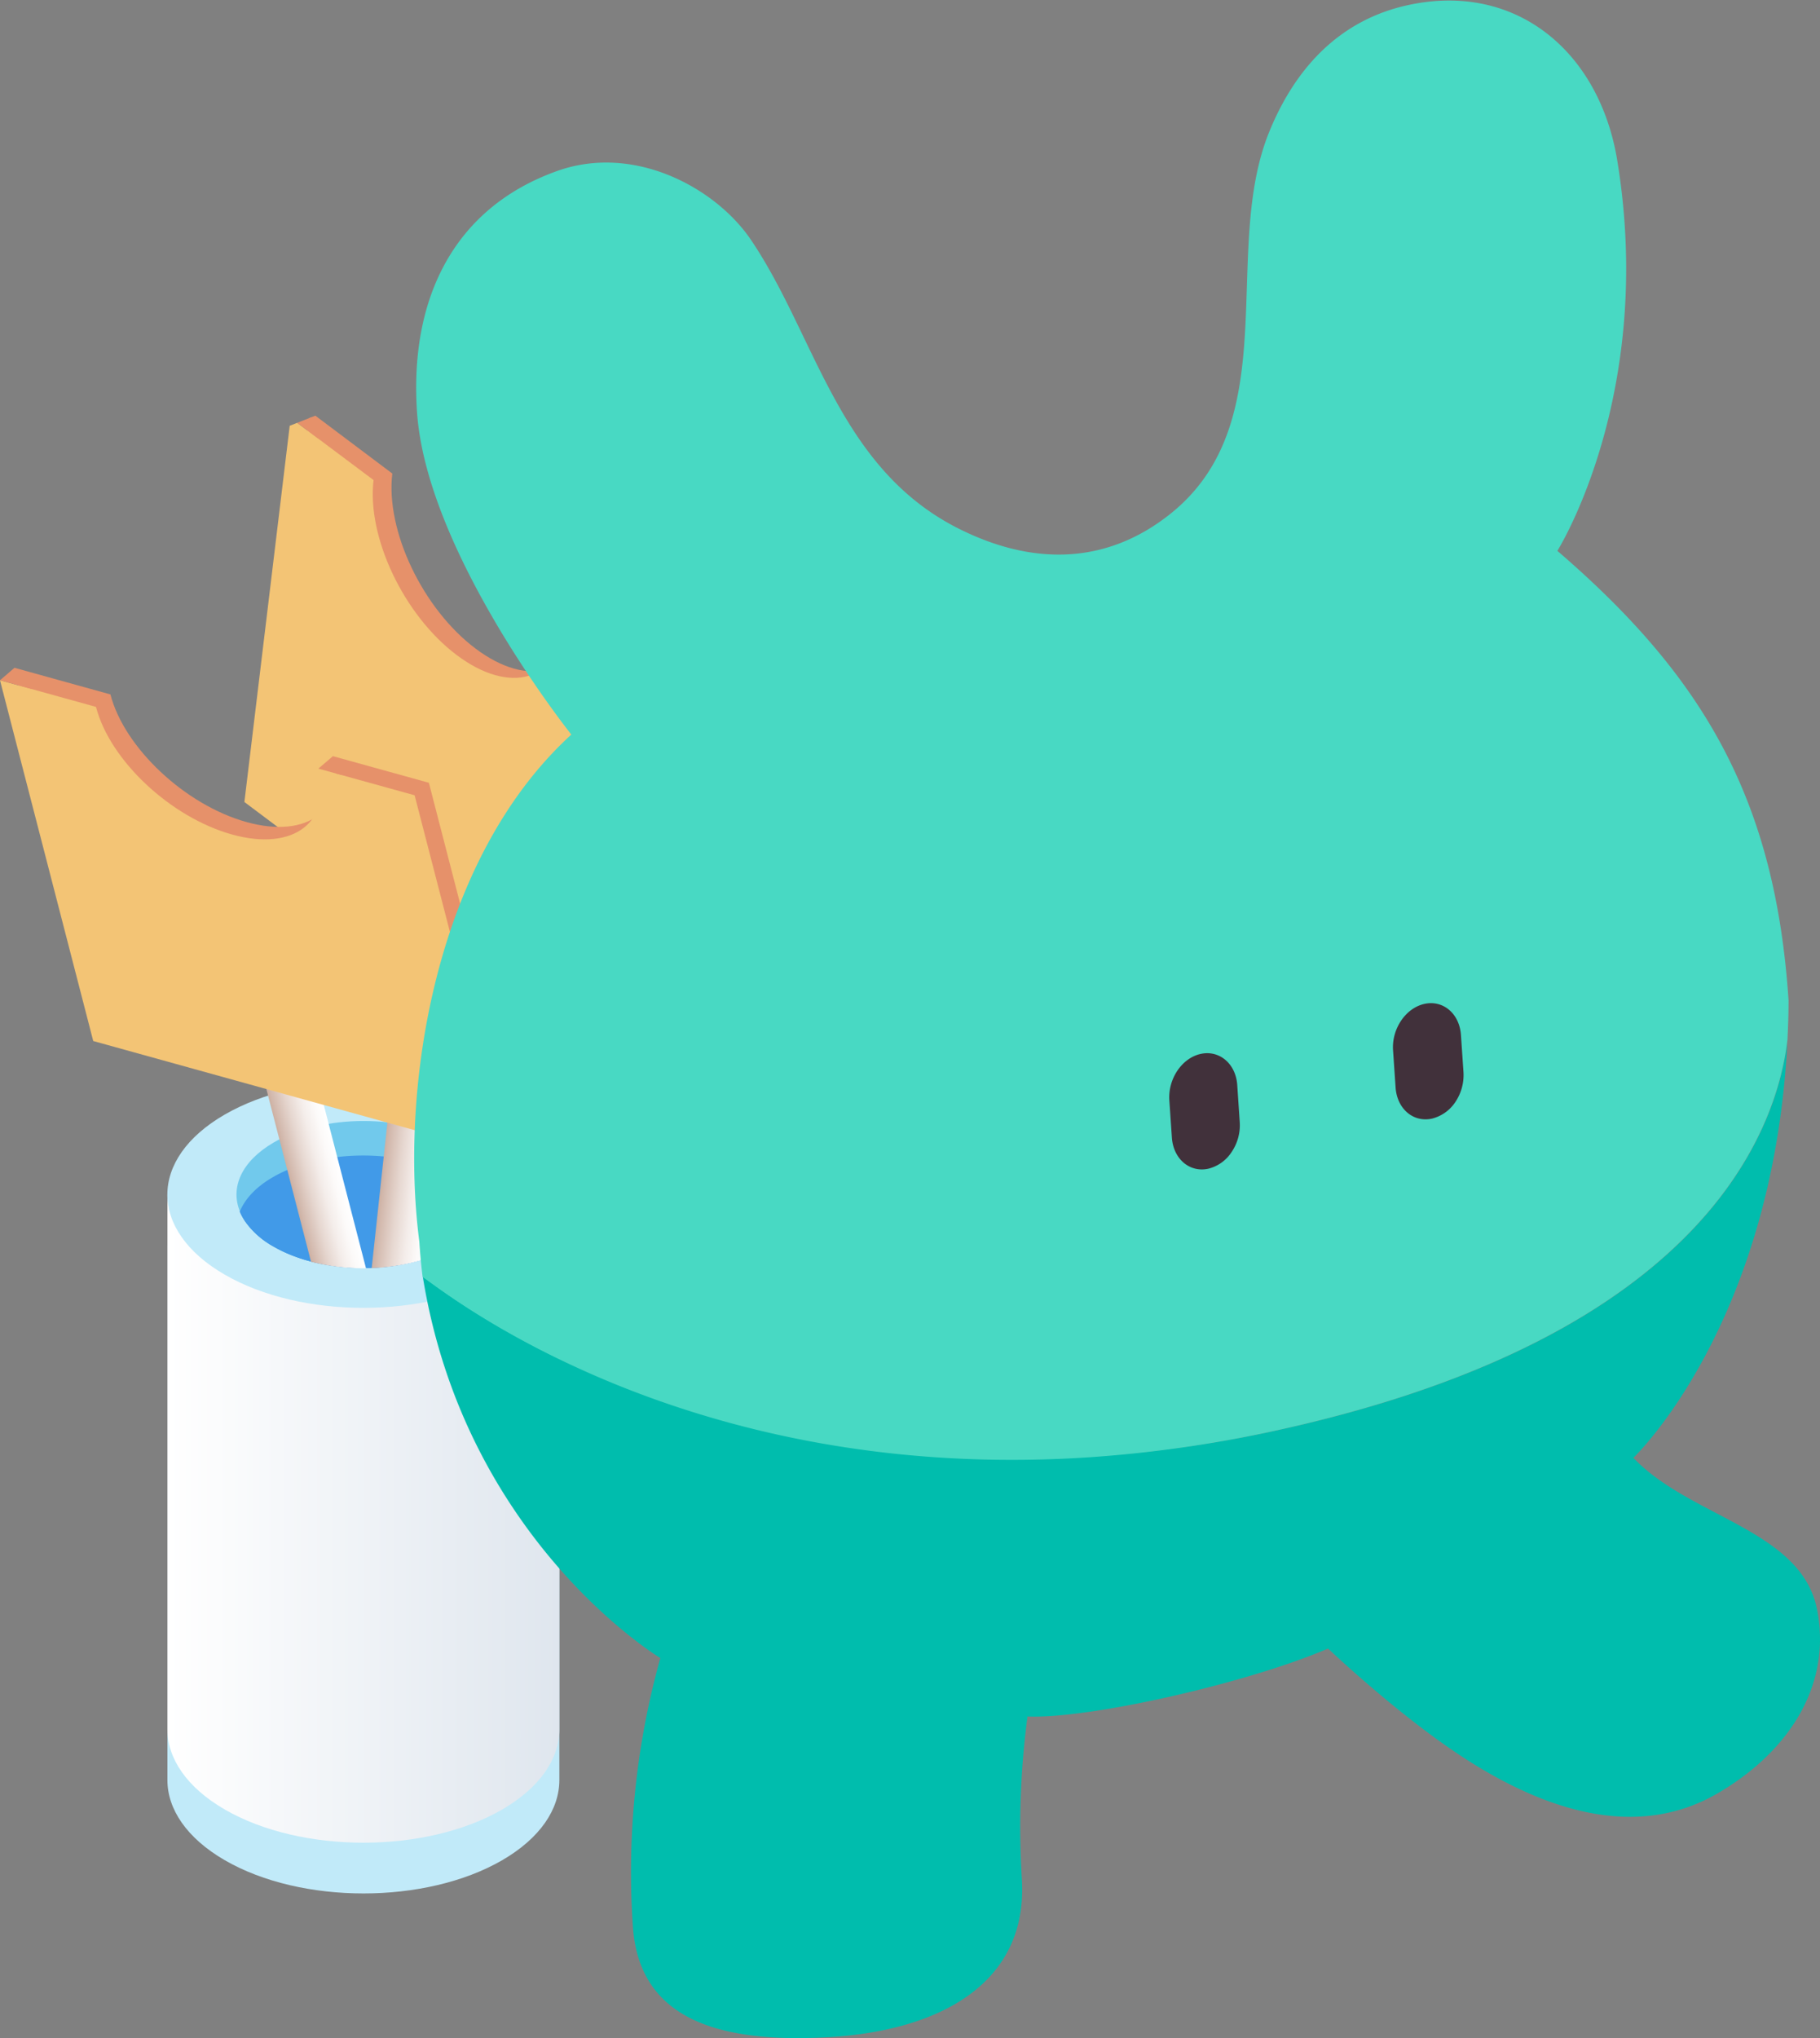 <svg xmlns="http://www.w3.org/2000/svg" xmlns:xlink="http://www.w3.org/1999/xlink" viewBox="0 0 395.07 442.22"><rect x="0" y="0" width="395.07" height="442.22" fill="#808080" stroke="none"/><defs><style>.cls-1{fill:none;}.cls-2{fill:#c1eaf9;}.cls-3{fill:url(#未命名漸層_3);}.cls-4{fill:#71c9ec;}.cls-5{fill:#419ae8;}.cls-6{clip-path:url(#clip-path);}.cls-7{fill:url(#未命名漸層_7);}.cls-8{fill:#e6916a;}.cls-9{fill:#f3c475;}.cls-10{fill:url(#未命名漸層_7-2);}.cls-11{fill:#00bdad;}.cls-12{fill:#48d9c3;}.cls-13{fill:#41313b;}</style><linearGradient id="未命名漸層_3" x1="60.09" y1="329.5" x2="145.18" y2="329.5" gradientUnits="userSpaceOnUse"><stop offset="0" stop-color="#fff"/><stop offset="1" stop-color="#dfe6ee"/></linearGradient><clipPath id="clip-path" transform="translate(-23.76)"><path class="cls-1" d="M113,82,0,126.49S7.07,198.24,23.9,228c21.41,37.82,53.65,35.66,52.91,36.81a18.45,18.45,0,0,0,6.31,5.68c10.79,6.23,28.27,6.23,39,0a18.25,18.25,0,0,0,6.35-5.68c-1-1.54,73.78-39.61,69.72-90.66C196.85,156.89,113,82,113,82Z"/></clipPath><linearGradient id="未命名漸層_7" x1="1899.61" y1="312.82" x2="1911.24" y2="312.82" gradientTransform="matrix(-1, 0, 0, 1, 2019.73, -74.94)" gradientUnits="userSpaceOnUse"><stop offset="0" stop-color="#fff"/><stop offset="0.18" stop-color="#fcfaf9"/><stop offset="0.41" stop-color="#f4edea"/><stop offset="0.66" stop-color="#e6d7d0"/><stop offset="0.94" stop-color="#d2b8ac"/><stop offset="1" stop-color="#cdb0a2"/></linearGradient><linearGradient id="未命名漸層_7-2" x1="257.62" y1="305.43" x2="268.82" y2="305.43" gradientTransform="matrix(-1, 0, 0, 1, 360.83, -29.48)" xlink:href="#未命名漸層_7"/></defs><g id="圖層_2" data-name="圖層 2"><g id="圖"><path class="cls-2" d="M145.18,270.2v116h0c0,6.3-4.12,12.58-12.42,17.4-16.62,9.6-43.58,9.6-60.19,0-8.33-4.82-12.47-11.13-12.47-17.4v-116Z" transform="translate(-23.76)"/><path class="cls-3" d="M145.18,259.2v116h0c0,6.3-4.12,12.58-12.42,17.4-16.62,9.59-43.58,9.59-60.19,0-8.33-4.82-12.47-11.13-12.47-17.4v-116Z" transform="translate(-23.76)"/><path class="cls-2" d="M132.73,276.55c-16.62,9.6-43.56,9.6-60.18,0s-16.61-25.15,0-34.74,43.56-9.59,60.18,0S149.35,267,132.73,276.55Z" transform="translate(-23.76)"/><path class="cls-4" d="M129.46,262.89c-1.12,2.77-3.55,5.38-7.32,7.55-10.75,6.23-28.23,6.23-39,0-3.73-2.17-6.16-4.78-7.28-7.55-2.16-5.19.26-10.9,7.28-15,10.79-6.24,28.27-6.24,39,0C129.2,252,131.63,257.7,129.46,262.89Z" transform="translate(-23.76)"/><path class="cls-5" d="M129.46,262.89a11.13,11.13,0,0,1-1,1.87,18.15,18.15,0,0,1-6.35,5.68c-10.75,6.23-28.23,6.23-39,0a18.35,18.35,0,0,1-6.31-5.68,11.13,11.13,0,0,1-1-1.87c1.12-2.76,3.55-5.41,7.28-7.54,10.79-6.2,28.27-6.2,39,0C125.88,257.48,128.34,260.13,129.46,262.89Z" transform="translate(-23.76)"/><path class="cls-5" d="M128.49,264.76a18.15,18.15,0,0,1-6.35,5.68c-10.75,6.23-28.23,6.23-39,0a18.35,18.35,0,0,1-6.31-5.68,18.06,18.06,0,0,1,6.31-5.68c10.79-6.19,28.27-6.19,39,0A18.4,18.4,0,0,1,128.49,264.76Z" transform="translate(-23.76)"/><g class="cls-6"><path class="cls-7" d="M111.35,189.11h5.92a2.85,2.85,0,0,1,2.85,2.85v88.89a5.81,5.81,0,0,1-5.81,5.81h0a5.81,5.81,0,0,1-5.81-5.81V192a2.85,2.85,0,0,1,2.85-2.85Z" transform="translate(2.47 -10.91) rotate(6.17)"/><path class="cls-8" d="M150.53,134c-1.5,12.35-12,15.37-23.51,6.74s-19.59-25.63-18.1-38L91,89.27,80.89,172.61l77.52,58.2,10.08-83.34Z" transform="translate(-23.76)"/><path class="cls-9" d="M146.46,135.41c-1.5,12.35-12,15.37-23.51,6.75s-19.59-25.63-18.1-38l-18-13.48L76.81,174l77.52,58.19,10.08-83.34Z" transform="translate(-23.76)"/><polygon class="cls-8" points="134.65 230.81 130.57 232.23 131.49 224.71 134.65 230.81"/><polygon class="cls-8" points="67.21 89.27 63.13 90.7 69.08 95.16 67.21 89.27"/><polygon class="cls-8" points="126.77 133.99 122.7 135.41 126.98 138.62 126.77 133.99"/><path class="cls-10" d="M94.76,229h5.7a2.75,2.75,0,0,1,2.75,2.75v85.6a5.6,5.6,0,0,1-5.6,5.6h0a5.6,5.6,0,0,1-5.6-5.6v-85.6A2.75,2.75,0,0,1,94.76,229Z" transform="translate(-89.73 33.22) rotate(-14.5)"/><path class="cls-8" d="M96,164.05c3,11.6-5.37,18-18.7,14.31s-26.57-16.1-29.57-27.7l-20.84-5.78,20.24,78.27L137.1,248.1l-20.24-78.27Z" transform="translate(-23.76)"/><path class="cls-9" d="M92.87,166.76c3,11.6-5.37,18-18.71,14.3S47.6,165,44.6,153.37l-20.84-5.78L44,225.86l90,24.95-20.24-78.27Z" transform="translate(-23.76)"/><polygon class="cls-8" points="113.34 248.1 110.19 250.81 108.36 243.74 113.34 248.1"/><polygon class="cls-8" points="3.15 144.88 0 147.59 6.9 149.5 3.15 144.88"/><polygon class="cls-8" points="72.27 164.05 69.11 166.76 74.08 168.13 72.27 164.05"/></g><path class="cls-11" d="M418.23,349.35c3.23,17.08-7,31.23-21.59,39.71-18.09,10.54-38.24,3.16-54.68-7.4-14.48-9.3-29.92-24-29.92-24-17.24,7.45-51.77,15.31-65.24,14.75a182,182,0,0,0-1.24,35.05c1.54,22.87-17.91,33.34-42.78,34.57-23.15,1.15-40.15-4-41.62-23.8a172.7,172.7,0,0,1,5.94-58.5S124.76,334.26,115.54,277c2.61,1.39,54.77,45.15,145,39.05A275.62,275.62,0,0,0,302.4,310c91.44-20.43,106.94-64.84,109.35-84-3.11,61.57-33.43,90.29-33.43,90.29,12.33,13,36.63,15.61,39.91,33.1" transform="translate(-23.76)"/><path class="cls-12" d="M412,217a.49.49,0,0,1,0,.17c0,2.92-.1,5.77-.24,8.54a1.57,1.57,0,0,0-.05.3c-2.41,19.13-17.91,63.54-109.35,84a276.75,276.75,0,0,1-41.86,6.14c-90.22,6.09-142.39-37.69-145-39.08-.31-2.48-.54-5.06-.72-7.7-4.29-33.09,3.21-82.78,33-110,0,0-31.43-39.32-33.5-70-1.61-23.88,7.47-44,30.25-52.21,16.94-6.14,34.73,3.71,42.28,14.94,14.08,20.83,18.87,49.33,44.91,62.52,16.06,8.11,32.12,8,46.06-3.11,25.28-20.13,10.82-57.07,21.57-83.09,5.85-14.24,15.65-24.09,29.77-27.25,23.64-5.3,41.83,10,45.7,33.65,8.34,50.83-13,84.69-13,84.69C393.43,146.72,409.09,173.21,412,217" transform="translate(-23.76)"/><path class="cls-13" d="M326.7,235.92l-.55-8.06c-.31-4.63,2.72-9.14,6.79-10.05s7.64,2.1,7.95,6.76l.55,8.06a10.46,10.46,0,0,1-1.75,6.44,8.58,8.58,0,0,1-5.07,3.62c-4.07.9-7.61-2.11-7.92-6.77" transform="translate(-23.76)"/><path class="cls-13" d="M278.14,246.79l-.55-8.06c-.31-4.66,2.72-9.17,6.79-10.07s7.64,2.12,7.95,6.75l.54,8.06a10.34,10.34,0,0,1-1.74,6.44,8.46,8.46,0,0,1-5.07,3.65c-4.07.9-7.61-2.13-7.92-6.77" transform="translate(-23.76)"/></g></g></svg>